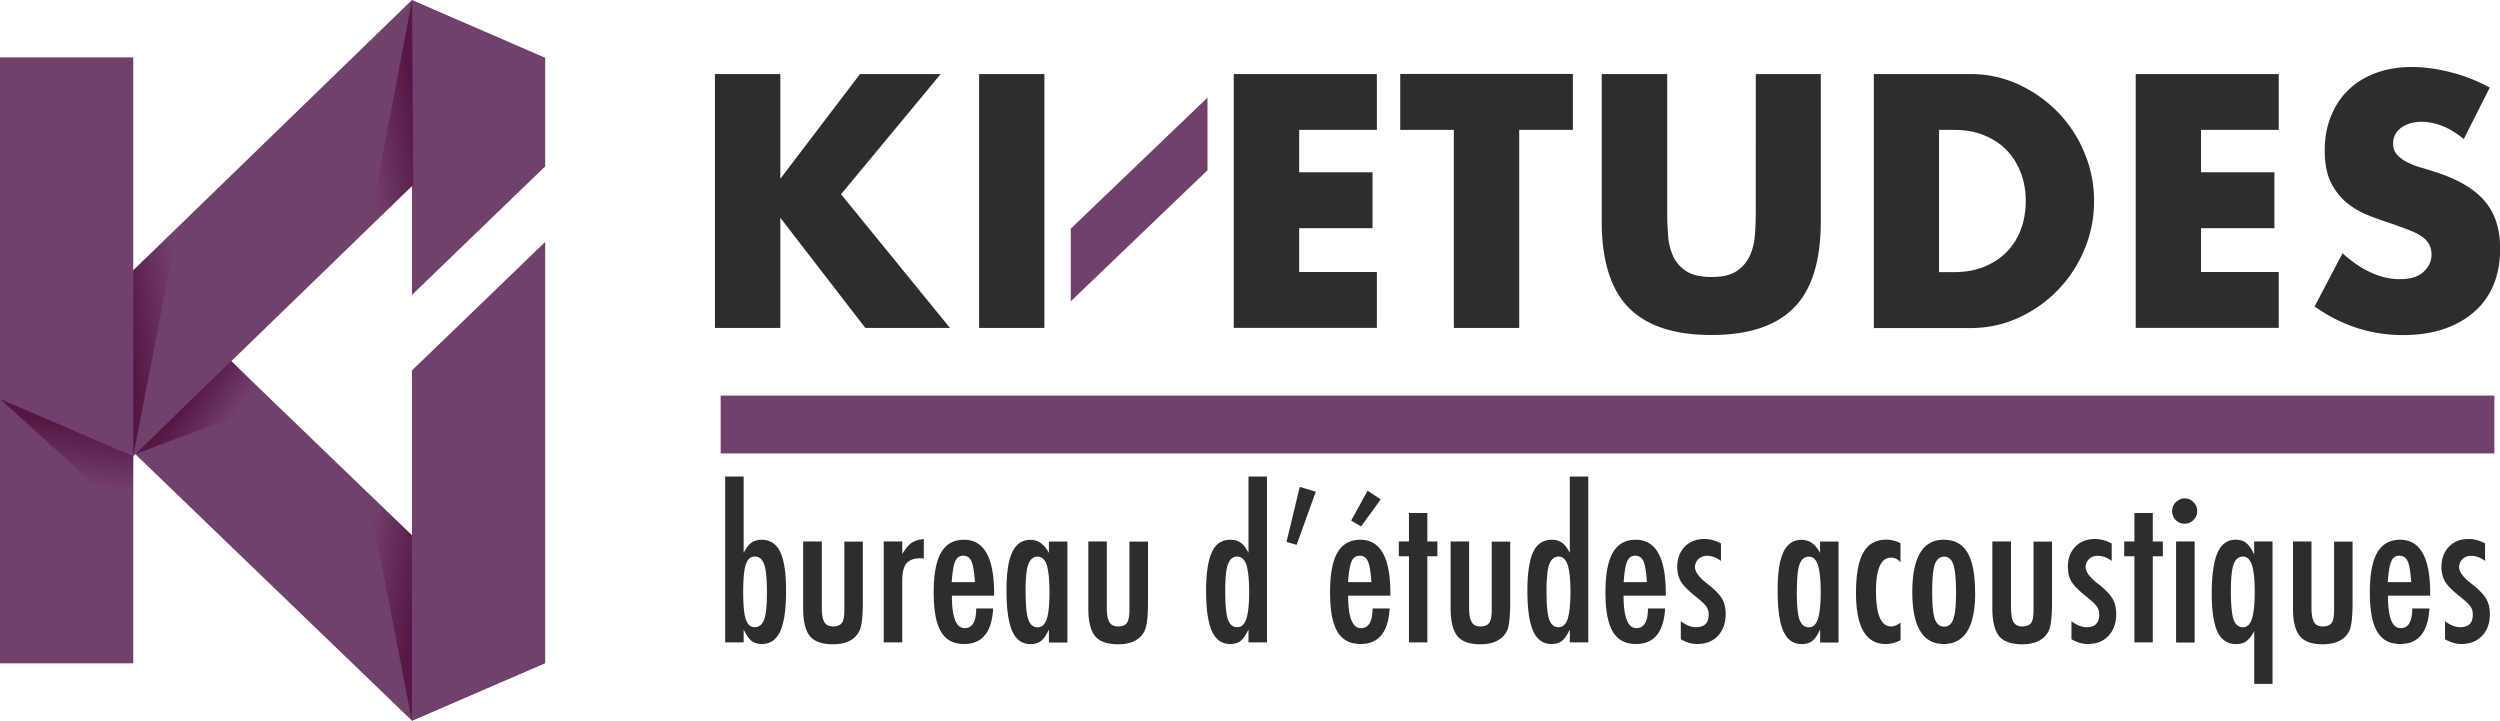 <svg id="Calque_2" data-name="Calque 2" xmlns="http://www.w3.org/2000/svg" xmlns:xlink="http://www.w3.org/1999/xlink" viewBox="0 0 266.42 76.81"><defs><linearGradient id="linear-gradient" x1="19.47" y1="43.38" x2="23.56" y2="46.24" gradientUnits="userSpaceOnUse"><stop offset="0" stop-color="#551845"/><stop offset="1" stop-color="#551845" stop-opacity="0"/></linearGradient><linearGradient id="linear-gradient-2" x1="7.62" y1="45.23" x2="6.76" y2="51.42" xlink:href="#linear-gradient"/><linearGradient id="linear-gradient-3" x1="6037.15" y1="11.66" x2="6042.89" y2="12.57" gradientTransform="matrix(-1 0 0 1 6081.33 0)" xlink:href="#linear-gradient"/><linearGradient id="linear-gradient-4" x1="6274.28" y1="6658.27" x2="6280.12" y2="6659.2" gradientTransform="matrix(1 0 0 -1 -6260.32 6695.16)" xlink:href="#linear-gradient"/><linearGradient id="linear-gradient-5" x1="6004.36" y1="6630.09" x2="6010.21" y2="6631.02" gradientTransform="rotate(-180 3024.25 3347.58)" xlink:href="#linear-gradient"/><style>.cls-3{fill:#2d2d2d}.cls-4{fill:#71406b}</style></defs><g id="Layer_1" data-name="Layer 1"><path class="cls-4" d="M0 28.73h14.2v41.96H0z"/><path class="cls-4" d="M3.18 37.57 43.9 76.8l14.15-6.12-43.54-41.95-11.33 8.84"/><path class="cls-4" d="m43.9 39.48 14.2-13.7v44.88L43.9 76.8V39.48zM54.54 9.52l-40.35 39.1L0 42.58 43.9 0l10.64 9.52z"/><path class="cls-4" d="M43.9 0v31.43l14.2-13.7V6.16L43.9 0zM14.2 6.12H0v36.35l14.2 6.15V6.12z"/><path fill="url(#linear-gradient)" d="m24.64 38.46 4.5 4.4-14.71 5.53 10.21-9.93z"/><path fill="url(#linear-gradient-2)" d="M14.19 48.62v6.78L.01 42.52l14.18 6.1z"/><path fill="url(#linear-gradient-3)" d="m43.91 0-4.57 24.13 4.7-4.45L43.91 0z"/><path class="cls-3" d="m83.16 19.05 8.49-11.16h8.6L89.63 20.7l11.61 14.25h-9.02l-9.06-11.74v11.74h-6.97V7.89h6.97v11.16ZM111.3 7.89v27.06h-6.96V7.89h6.96ZM146.73 13.84h-8.28v4.52h7.82v5.96h-7.82v4.67h8.28v5.95h-15.25V7.89h15.25v5.96ZM161.9 13.84v21.11h-6.97V13.84h-5.71V7.88h18.4v5.96h-5.71ZM177.67 7.89V22.6c0 .79.03 1.6.09 2.42.05.83.23 1.57.53 2.24.29.67.76 1.21 1.4 1.63.64.42 1.54.63 2.7.63s2.05-.21 2.68-.63a3.87 3.87 0 0 0 1.4-1.63c.31-.67.49-1.42.55-2.24.06-.83.09-1.63.09-2.42V7.89h6.93v15.68c0 4.21-.95 7.29-2.86 9.22-1.91 1.94-4.84 2.91-8.8 2.91s-6.9-.97-8.81-2.91c-1.91-1.94-2.88-5.01-2.88-9.22V7.89h6.96ZM199.67 7.89h10.3c1.83 0 3.54.37 5.14 1.11 1.6.74 2.99 1.73 4.2 2.96a13.7 13.7 0 0 1 2.82 4.31c.69 1.64 1.03 3.36 1.03 5.15s-.33 3.48-1 5.11c-.68 1.64-1.61 3.08-2.81 4.33a13.78 13.78 0 0 1-4.19 2.98c-1.6.74-3.33 1.12-5.17 1.12h-10.3V7.89ZM206.63 29h1.6c1.21 0 2.29-.19 3.24-.58.94-.39 1.74-.92 2.39-1.58a6.93 6.93 0 0 0 1.5-2.39c.34-.92.52-1.94.52-3.04s-.18-2.08-.53-3.01c-.36-.93-.86-1.73-1.51-2.4-.65-.67-1.45-1.2-2.4-1.58-.95-.39-2.02-.58-3.2-.58h-1.6v15.15ZM242.84 13.84h-8.28v4.52h7.82v5.96h-7.82v4.67h8.28v5.95H227.6V7.89h15.24v5.96ZM262.55 14.81c-.76-.62-1.52-1.09-2.27-1.38-.76-.3-1.49-.45-2.2-.45-.9 0-1.63.22-2.2.64-.57.43-.85.99-.85 1.69 0 .48.14.87.43 1.19.28.31.66.58 1.12.81.46.23.98.43 1.57.59.58.17 1.15.35 1.72.54 2.27.77 3.94 1.79 4.99 3.07 1.06 1.28 1.58 2.95 1.58 5.01 0 1.39-.23 2.64-.68 3.77a7.666 7.666 0 0 1-2.03 2.89c-.89.8-1.97 1.42-3.26 1.87-1.29.44-2.75.66-4.39.66-3.39 0-6.53-1.01-9.42-3.05l2.98-5.67c1.04.94 2.07 1.63 3.09 2.08 1.01.46 2.03.68 3.01.68 1.15 0 1.99-.26 2.54-.79.56-.53.84-1.13.84-1.79 0-.41-.07-.76-.22-1.06-.14-.3-.38-.58-.71-.83a5.79 5.79 0 0 0-1.3-.7c-.53-.21-1.18-.45-1.94-.72-.9-.29-1.79-.6-2.65-.95-.86-.34-1.63-.81-2.3-1.38-.67-.57-1.22-1.3-1.64-2.17-.41-.87-.62-1.97-.62-3.32s.22-2.55.66-3.64c.44-1.09 1.05-2.02 1.85-2.8.79-.78 1.76-1.38 2.91-1.81 1.15-.43 2.43-.65 3.85-.65 1.33 0 2.72.19 4.16.56 1.45.37 2.83.91 4.16 1.63l-2.77 5.49ZM77.28 50.78h1.97v8.13c.13-.26.28-.49.42-.67.14-.18.28-.32.42-.41.28-.2.64-.31 1.07-.31s.84.11 1.18.32c.32.22.6.54.81.98.2.44.36 1.01.47 1.7.1.68.15 1.5.15 2.44 0 1.96-.2 3.39-.62 4.3-.41.91-1.06 1.37-1.94 1.37-.46 0-.84-.11-1.12-.33-.28-.22-.56-.63-.84-1.22v1.38h-1.97V50.78Zm4.45 12.36c0-1.46-.1-2.47-.29-2.98-.19-.56-.52-.85-1-.85s-.77.29-.96.86c-.19.56-.28 1.53-.28 2.91s.09 2.35.28 2.92c.19.56.5.84.96.84s.8-.28 1-.83c.19-.51.29-1.47.29-2.87ZM85.61 57.7h1.97v7.2c.01.67.11 1.15.29 1.43s.49.43.91.43.76-.13.94-.37c.18-.26.26-.72.26-1.37v-7.3h1.97v6.44c0 1.51-.11 2.51-.34 3.02-.46.98-1.41 1.48-2.86 1.48-1.15 0-1.96-.29-2.44-.87-.48-.59-.72-1.57-.72-2.95v-7.12ZM94.18 57.7h1.97v1.34c.34-.56.67-.97 1-1.19s.76-.36 1.3-.4v2.08c-.13-.02-.25-.04-.34-.04-.71 0-1.21.19-1.52.56-.29.35-.44.99-.44 1.89v6.52h-1.97V57.69ZM104 64.84h1.84c-.14 2.53-1.17 3.79-3.09 3.79-.57 0-1.06-.11-1.46-.32-.41-.22-.75-.55-1.01-1-.27-.45-.47-1.03-.59-1.72-.13-.7-.19-1.52-.19-2.48 0-1.9.26-3.31.79-4.22.53-.92 1.34-1.37 2.44-1.37 2.14 0 3.21 1.9 3.21 5.71v.25h-4.5c0 2.3.45 3.46 1.36 3.46.82 0 1.23-.7 1.23-2.09Zm-.1-2.8c-.08-1.13-.21-1.87-.38-2.23-.18-.39-.47-.59-.86-.59s-.7.2-.86.59c-.17.36-.3 1.1-.38 2.23h2.5ZM113.75 57.7v10.77h-1.97v-1.38c-.28.59-.56 1-.85 1.22-.28.22-.65.33-1.11.33-.89 0-1.54-.46-1.94-1.37-.41-.92-.62-2.36-.62-4.31s.2-3.24.62-4.12c.41-.88 1.06-1.31 1.94-1.31.81 0 1.46.46 1.96 1.39v-1.21h1.97Zm-4.45 5.34c0 1.42.09 2.41.28 2.97.19.56.53.84 1 .84.45 0 .76-.29.97-.88.2-.62.29-1.58.29-2.88s-.1-2.27-.29-2.89c-.2-.58-.52-.88-.97-.88s-.8.28-1 .83c-.19.51-.29 1.48-.29 2.88ZM115.98 57.7h1.97v7.2c.02.67.11 1.15.29 1.43.19.28.49.43.91.43.45 0 .76-.13.94-.37.18-.26.27-.72.27-1.37v-7.3h1.98v6.44c0 1.51-.11 2.51-.34 3.02-.46.98-1.41 1.48-2.86 1.48-1.15 0-1.95-.29-2.44-.87-.48-.59-.72-1.57-.72-2.95v-7.12ZM135.02 50.78v17.68h-1.97v-1.38c-.28.59-.56 1-.84 1.22-.28.22-.65.33-1.13.33-.88 0-1.52-.46-1.93-1.37-.41-.91-.62-2.35-.62-4.3 0-.94.05-1.76.16-2.44.1-.69.26-1.25.47-1.7.2-.44.47-.77.8-.98.33-.21.72-.32 1.18-.32.43 0 .79.11 1.07.31.14.1.28.23.42.41.14.18.28.4.42.67v-8.13h1.97Zm-4.45 12.25c0 1.42.09 2.41.28 2.97.19.56.53.84 1 .84.44 0 .76-.29.97-.88.2-.62.3-1.58.3-2.88s-.1-2.27-.3-2.89c-.2-.58-.52-.88-.97-.88s-.8.28-.99.83c-.2.51-.29 1.48-.29 2.88ZM138.51 51.89l1.71.51-2.04 5.66-1.08-.31 1.41-5.86ZM146.26 64.84h1.83c-.14 2.53-1.17 3.79-3.09 3.79-.56 0-1.06-.11-1.46-.32a2.64 2.64 0 0 1-1.02-1c-.26-.45-.46-1.03-.59-1.72-.12-.7-.19-1.52-.19-2.48 0-1.9.26-3.31.79-4.22.53-.92 1.34-1.37 2.44-1.37 2.14 0 3.2 1.9 3.2 5.71v.25h-4.5c0 2.3.45 3.46 1.36 3.46.82 0 1.24-.7 1.24-2.09Zm-.11-2.8c-.08-1.13-.21-1.87-.38-2.23-.17-.39-.47-.59-.86-.59s-.7.2-.87.59c-.17.36-.3 1.1-.38 2.23h2.49Zm.99-8.82-2.09 2.88-1.06-.62 1.75-3.18 1.41.92ZM150.15 54.67h1.96v3.03h1.07v1.58h-1.07v9.18h-1.96v-9.18h-1.08V57.7h1.08v-3.03ZM154.59 57.7h1.97v7.2c.02.67.11 1.15.3 1.43.17.28.49.43.91.43s.76-.13.93-.37c.18-.26.27-.72.27-1.37v-7.3h1.97v6.44c0 1.51-.11 2.51-.32 3.02-.47.98-1.42 1.48-2.87 1.48-1.14 0-1.95-.29-2.43-.87-.48-.59-.73-1.57-.73-2.95v-7.12ZM169.26 50.78v17.68h-1.97v-1.38c-.28.59-.56 1-.84 1.22-.28.22-.65.33-1.12.33-.88 0-1.52-.46-1.94-1.37-.41-.91-.62-2.35-.62-4.3 0-.94.05-1.76.16-2.44.1-.69.25-1.25.46-1.7.21-.44.48-.77.81-.98.33-.21.72-.32 1.18-.32s.79.11 1.07.31c.14.1.28.23.42.41.14.18.28.4.42.67v-8.13h1.97Zm-4.45 12.25c0 1.42.09 2.41.28 2.97.19.56.53.84 1.01.84.44 0 .76-.29.96-.88.2-.62.3-1.58.3-2.88s-.1-2.27-.3-2.89c-.2-.58-.52-.88-.96-.88s-.8.28-1 .83c-.19.51-.29 1.48-.29 2.88ZM175.61 64.84h1.84c-.15 2.53-1.18 3.79-3.1 3.79-.56 0-1.06-.11-1.46-.32a2.64 2.64 0 0 1-1.02-1c-.26-.45-.46-1.03-.59-1.72-.13-.7-.19-1.52-.19-2.48 0-1.9.26-3.31.79-4.22.53-.92 1.34-1.37 2.44-1.37 2.14 0 3.2 1.9 3.2 5.71v.25h-4.5c0 2.3.46 3.46 1.36 3.46.83 0 1.24-.7 1.24-2.09Zm-.1-2.8c-.08-1.13-.2-1.87-.37-2.23-.19-.39-.47-.59-.87-.59s-.7.2-.86.59c-.17.36-.3 1.1-.38 2.23h2.49ZM183.4 57.91v1.87c-.48-.37-.99-.55-1.51-.55-.18 0-.35.04-.5.09-.15.07-.28.15-.39.26-.12.11-.21.24-.27.38-.07.16-.1.31-.1.47 0 .52.46 1.13 1.38 1.83.37.29.68.56.93.82s.44.49.56.71c.27.44.4.98.4 1.66 0 .96-.28 1.73-.84 2.32-.54.58-1.28.86-2.21.86-.57 0-1.15-.17-1.73-.51V66.2c.57.43 1.11.64 1.62.64.9 0 1.35-.44 1.35-1.34 0-.33-.09-.62-.25-.86-.08-.11-.2-.25-.36-.41-.17-.16-.37-.33-.61-.53-.83-.65-1.39-1.2-1.69-1.64-.29-.46-.44-1.01-.44-1.66 0-.87.27-1.58.8-2.14.53-.55 1.23-.82 2.09-.82.61 0 1.19.16 1.76.47ZM195.93 57.7v10.77h-1.96v-1.38c-.29.59-.56 1-.85 1.22-.28.22-.65.33-1.12.33-.89 0-1.53-.46-1.95-1.37-.41-.92-.61-2.36-.61-4.31s.2-3.24.61-4.12c.42-.88 1.06-1.31 1.95-1.31.81 0 1.47.46 1.96 1.39v-1.21h1.96Zm-4.45 5.34c0 1.42.09 2.41.28 2.97.2.56.53.84 1.01.84.44 0 .76-.29.96-.88.2-.62.3-1.58.3-2.88s-.1-2.27-.3-2.89c-.2-.58-.52-.88-.96-.88-.47 0-.8.28-1 .83-.19.51-.28 1.48-.28 2.88ZM202.53 57.9v2.03c-.28-.34-.61-.51-.98-.51-1.09 0-1.63 1.19-1.63 3.56 0 2.52.54 3.78 1.62 3.78.3 0 .64-.14 1-.41v1.87c-.52.28-1.04.41-1.59.41-2.11 0-3.16-1.82-3.16-5.45 0-1.94.26-3.37.78-4.29.52-.92 1.33-1.38 2.43-1.38.53 0 1.04.13 1.54.38ZM210.49 63.17c0 3.64-1.12 5.46-3.35 5.46s-3.35-1.85-3.35-5.54 1.12-5.57 3.34-5.57c.58 0 1.07.11 1.49.34.43.22.77.56 1.05 1.03.27.46.48 1.04.61 1.76.13.7.2 1.55.2 2.53Zm-2.04-.05c0-1.41-.1-2.4-.28-2.95-.19-.56-.52-.85-.98-.85s-.8.28-1.01.83c-.18.55-.27 1.52-.27 2.91s.09 2.34.27 2.89c.2.55.53.83 1.01.83s.79-.28.98-.83c.19-.51.28-1.46.28-2.84ZM212.33 57.7h1.98v7.2c.02.67.11 1.15.29 1.43s.49.43.91.43.76-.13.94-.37c.18-.26.26-.72.26-1.37v-7.3h1.97v6.44c0 1.51-.11 2.51-.33 3.02-.46.98-1.42 1.48-2.87 1.48-1.13 0-1.96-.29-2.44-.87-.47-.59-.72-1.57-.72-2.95v-7.12ZM225.04 57.91v1.87c-.49-.37-.99-.55-1.52-.55-.18 0-.35.04-.5.09-.14.07-.28.15-.4.26a1.225 1.225 0 0 0-.36.85c0 .52.46 1.13 1.38 1.83.37.29.68.56.92.82.25.25.43.49.56.71.26.44.4.98.4 1.66 0 .96-.28 1.73-.83 2.32-.55.58-1.28.86-2.21.86-.57 0-1.14-.17-1.73-.51V66.2c.57.43 1.11.64 1.61.64.9 0 1.35-.44 1.35-1.34 0-.33-.08-.62-.25-.86a2.82 2.82 0 0 0-.36-.41c-.16-.16-.37-.33-.61-.53-.83-.65-1.39-1.2-1.69-1.64-.29-.46-.43-1.01-.43-1.66 0-.87.26-1.58.79-2.14.54-.55 1.24-.82 2.09-.82.61 0 1.19.16 1.76.47ZM227.46 54.67h1.96v3.03h1.07v1.58h-1.07v9.18h-1.96v-9.18h-1.09V57.7h1.09v-3.03ZM232.83 53.11c.36 0 .67.13.92.4.26.26.4.58.4.95s-.13.7-.4.96c-.26.26-.58.39-.94.39s-.69-.13-.95-.39c-.25-.26-.38-.58-.38-.97 0-.36.13-.67.4-.94.28-.26.6-.4.95-.4Zm-.93 4.59h1.98v10.77h-1.98V57.7ZM242.19 72.88h-1.96v-5.62c-.14.25-.28.47-.42.65-.14.18-.28.32-.43.43-.15.11-.31.18-.49.23-.17.05-.37.07-.58.07-.91 0-1.58-.43-1.99-1.29-.41-.86-.62-2.24-.62-4.13s.21-3.4.62-4.32c.41-.92 1.05-1.38 1.92-1.38.47 0 .85.11 1.13.34.29.23.58.64.85 1.23V57.7h1.96v15.18Zm-4.45-9.85c0 1.42.1 2.41.28 2.97.2.56.53.84 1.01.84.44 0 .76-.29.95-.88.2-.62.3-1.58.3-2.88s-.1-2.27-.3-2.89c-.2-.58-.52-.88-.95-.88-.47 0-.8.28-1 .83-.19.51-.29 1.48-.29 2.88ZM244.36 57.7h1.97v7.2c.02.67.11 1.15.29 1.43.17.28.48.43.91.43.45 0 .76-.13.94-.37.19-.26.27-.72.27-1.37v-7.3h1.97v6.44c0 1.51-.11 2.51-.32 3.02-.46.98-1.42 1.48-2.87 1.48-1.14 0-1.95-.29-2.43-.87-.49-.59-.73-1.57-.73-2.95v-7.12ZM257.06 64.84h1.84c-.15 2.53-1.18 3.79-3.1 3.79-.56 0-1.06-.11-1.46-.32-.41-.22-.74-.55-1.01-1-.27-.45-.47-1.03-.59-1.72-.13-.7-.19-1.52-.19-2.48 0-1.9.26-3.31.79-4.22.53-.92 1.34-1.37 2.44-1.37 2.14 0 3.2 1.9 3.2 5.71v.25h-4.5c0 2.3.44 3.46 1.35 3.46.83 0 1.24-.7 1.24-2.09Zm-.1-2.8c-.08-1.13-.21-1.87-.38-2.23-.19-.39-.47-.59-.88-.59s-.69.2-.86.59c-.18.36-.3 1.1-.38 2.23h2.49ZM264.83 57.91v1.87c-.48-.37-.98-.55-1.51-.55-.18 0-.35.04-.5.09-.14.07-.28.15-.4.26a1.225 1.225 0 0 0-.36.85c0 .52.46 1.13 1.39 1.83.37.29.68.56.92.82.25.25.44.49.56.71.27.44.41.98.41 1.66 0 .96-.28 1.73-.84 2.32-.55.58-1.29.86-2.21.86-.57 0-1.15-.17-1.73-.51V66.2c.57.43 1.11.64 1.62.64.9 0 1.34-.44 1.34-1.34 0-.33-.07-.62-.24-.86-.08-.11-.2-.25-.36-.41-.17-.16-.37-.33-.61-.53-.83-.65-1.4-1.2-1.7-1.64-.28-.46-.43-1.01-.43-1.66 0-.87.27-1.58.8-2.14.54-.55 1.23-.82 2.09-.82.61 0 1.19.16 1.76.47Z"/><path fill="none" stroke="#71406b" stroke-miterlimit="10" stroke-width="6.16" d="M76.8 45.24h189.02"/><path class="cls-4" d="m114.11 24.37 14.57-13.97v7.74l-14.57 13.97v-7.74Z"/><path fill="url(#linear-gradient-4)" d="m14.2 48.6 4.71-24.25-4.71 4.46V48.6z"/><path fill="url(#linear-gradient-5)" d="m43.9 76.81-4.72-24.3 4.72 4.54v19.76z"/></g></svg>